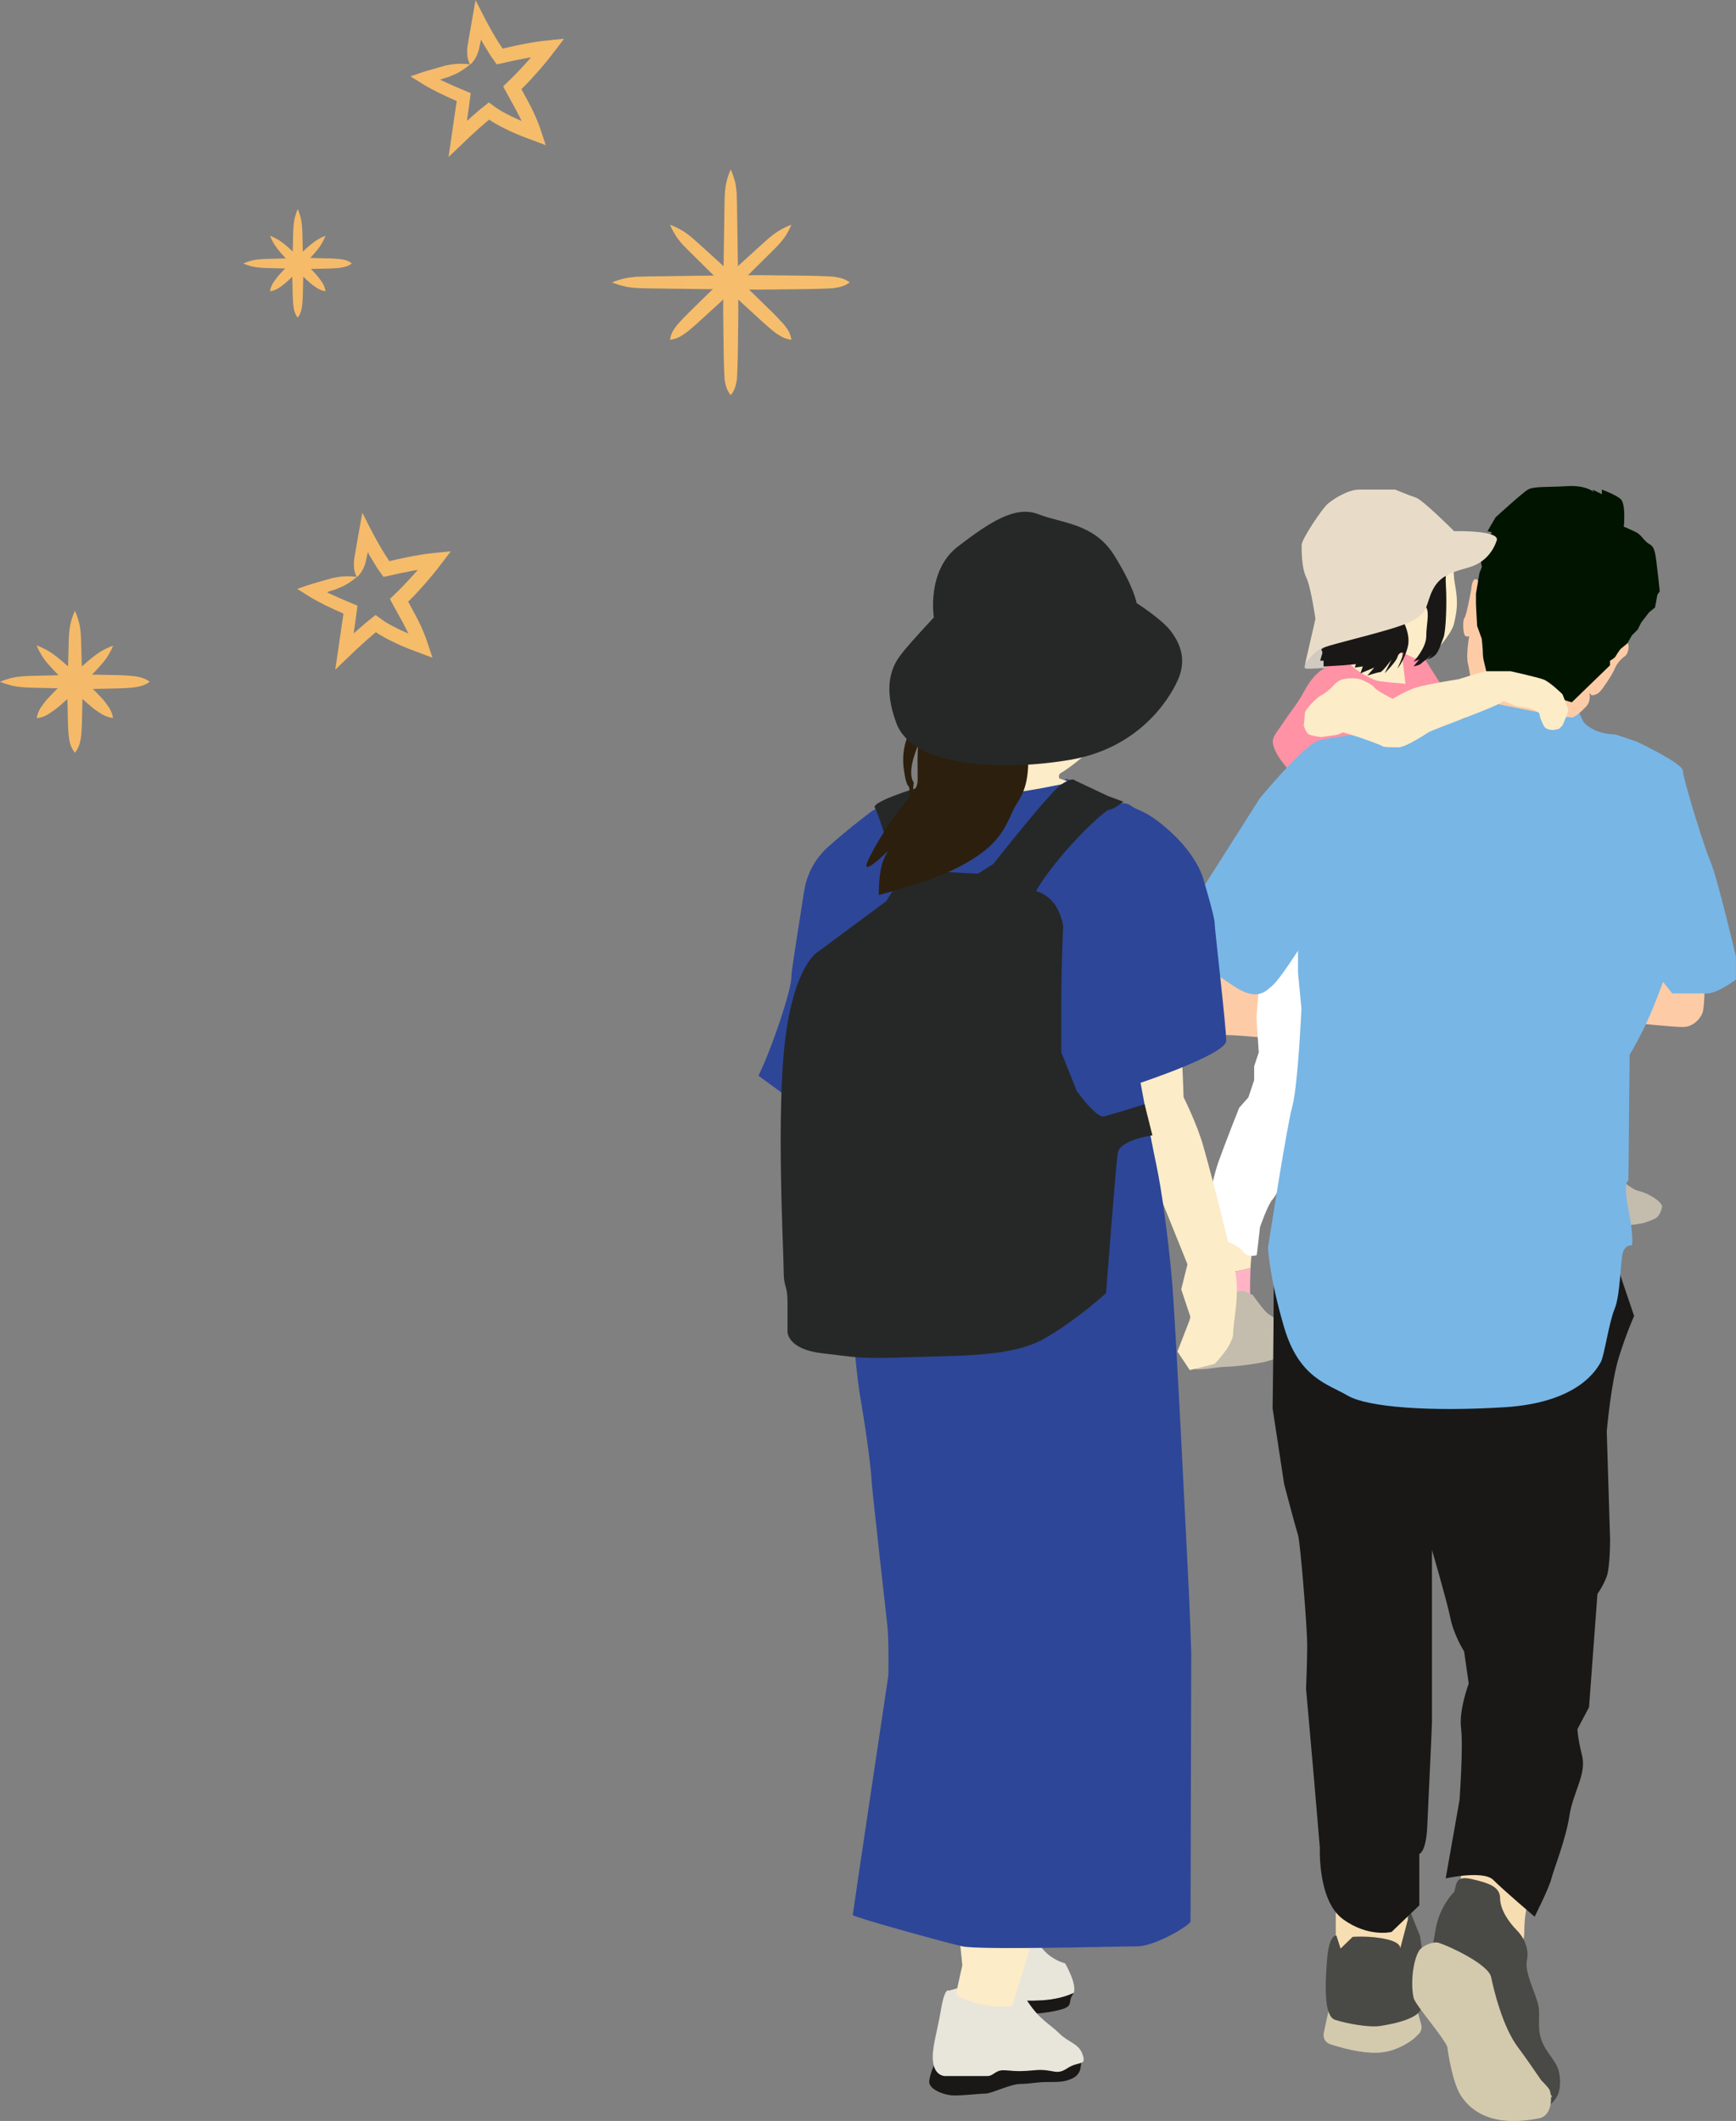 <?xml version="1.0" encoding="UTF-8"?><svg id="_レイヤー_2" xmlns="http://www.w3.org/2000/svg" xmlns:xlink="http://www.w3.org/1999/xlink" viewBox="0 0 192.07 234.63"><rect x="0" y="0" width="192.07" height="234.63" fill="#808080" stroke="none"/><defs><style>.cls-1{fill:url(#linear-gradient-13);}.cls-2{fill:#2d4698;}.cls-3{fill:#ff92a4;}.cls-4{fill:#011400;}.cls-5{fill:#494945;}.cls-6{fill:url(#linear-gradient-2);}.cls-7{fill:url(#linear-gradient-10);}.cls-8{fill:url(#linear-gradient-12);}.cls-9{fill:#fff;}.cls-10{fill:#78b6e6;}.cls-11{fill:#fcecc8;}.cls-12{fill:url(#linear-gradient-4);}.cls-13{fill:#e8e5da;}.cls-14{fill:url(#linear-gradient-3);}.cls-15{fill:url(#linear-gradient-5);}.cls-16{fill:#262827;}.cls-17{fill:url(#linear-gradient-8);}.cls-18{fill:#f7ddb2;}.cls-19{fill:url(#linear-gradient-14);}.cls-20{fill:url(#linear-gradient-7);}.cls-21{fill:#d1cac1;}.cls-22{fill:url(#linear-gradient-9);}.cls-23{fill:url(#linear-gradient-11);}.cls-24{fill:#c4bdae;}.cls-25{fill:#191817;}.cls-26{fill:url(#linear-gradient-6);}.cls-27{fill:#fdcca7;}.cls-28{fill:#ffb3c5;}.cls-29{fill:#e8dcc8;}.cls-30{fill:#d3caae;}.cls-31{fill:url(#linear-gradient);}.cls-32{fill:#2c1f0d;}</style><linearGradient id="linear-gradient" x1="-104.09" y1="38.58" x2="1086.31" y2="262.2" gradientUnits="userSpaceOnUse"><stop offset="0" stop-color="#f8d480"/><stop offset=".07" stop-color="#f5b867"/><stop offset=".22" stop-color="#f6c270"/><stop offset=".41" stop-color="#f8eb99"/><stop offset=".87" stop-color="#f5b261"/><stop offset=".96" stop-color="#ea8f43"/></linearGradient><linearGradient id="linear-gradient-2" x1="-93.38" y1="-18.46" x2="1097.02" y2="205.16" xlink:href="#linear-gradient"/><linearGradient id="linear-gradient-3" x1="-97.7" y1="4.56" x2="1092.7" y2="228.18" xlink:href="#linear-gradient"/><linearGradient id="linear-gradient-4" x1="-97.71" y1="4.6" x2="1092.69" y2="228.23" xlink:href="#linear-gradient"/><linearGradient id="linear-gradient-5" x1="-97.71" y1="4.61" x2="1092.69" y2="228.23" xlink:href="#linear-gradient"/><linearGradient id="linear-gradient-6" x1="-97.71" y1="4.6" x2="1092.69" y2="228.23" xlink:href="#linear-gradient"/><linearGradient id="linear-gradient-7" x1="-96.44" y1="-2.14" x2="1093.95" y2="221.49" xlink:href="#linear-gradient"/><linearGradient id="linear-gradient-8" x1="-96.45" y1="-2.08" x2="1093.94" y2="221.54" xlink:href="#linear-gradient"/><linearGradient id="linear-gradient-9" x1="-96.46" y1="-2.08" x2="1093.94" y2="221.55" xlink:href="#linear-gradient"/><linearGradient id="linear-gradient-10" x1="-96.45" y1="-2.08" x2="1093.94" y2="221.54" xlink:href="#linear-gradient"/><linearGradient id="linear-gradient-11" x1="-106.94" y1="53.72" x2="1083.46" y2="277.34" xlink:href="#linear-gradient"/><linearGradient id="linear-gradient-12" x1="-106.95" y1="53.78" x2="1083.45" y2="277.4" xlink:href="#linear-gradient"/><linearGradient id="linear-gradient-13" x1="-106.95" y1="53.78" x2="1083.45" y2="277.4" xlink:href="#linear-gradient"/><linearGradient id="linear-gradient-14" x1="-106.95" y1="53.78" x2="1083.45" y2="277.4" xlink:href="#linear-gradient"/></defs><g id="_レイヤー"><polygon class="cls-18" points="147.79 208.44 147.79 218.29 156.46 214.91 154.29 206.59 147.79 208.44"/><path class="cls-30" d="M156.23,220.33l-8.67-.61-1.11,5.24c-.06.41.11.8.43,1.03.09.06.19.12.3.15,1.2.39,3.42,1.02,5.25.94,1.72-.07,3.1-.88,3.86-1.45.19-.14.45-.39.67-.61.28-.28.39-.69.28-1.07l-1.02-3.63Z"/><path class="cls-5" d="M147.85,214.12s-.81-.2-1.03,2.73c-.23,2.93-.32,6.19.89,6.59,1.21.4,3.69.86,4.92.69,1.18-.17,3.83-.67,4.48-1.68,1.12-1.74,0-8.28,0-8.28l-1.1-2.75-1.14,4.32s.47-.74-1.36-1.19c-1.83-.45-3.85-.29-3.85-.29l-1.34,1.3-.46-1.45Z"/><path class="cls-18" d="M169.35,209.29s-.7,1.83-.7,4.36-2.11,3.66-2.11,3.66l-5.39-7.34,1.19-5.6,7.01,4.91Z"/><path class="cls-5" d="M160.9,209.29c.28-.99.14-1.83,1.97-1.41s3.1.84,3.1,2.11.99,2.67,1.83,3.52c.84.84,1.41,2.11,1.13,3.38s.99,3.66,1.27,4.93-.28,2.67.56,4.36c.84,1.69,1.97,2.11,1.83,4.5-.14,2.39-2.39,2.67-2.39,2.67l-12.81-14.78s.99-2.11,1.41-4.93c.42-2.82,2.11-4.36,2.11-4.36Z"/><path class="cls-30" d="M171.74,231.96s-.06-.09-.17-.25c-.02-.19-.06-.35-.11-.47-.09-.22-.45-.63-.94-1.11-.75-1.1-1.72-2.51-2.58-3.66-1.69-2.25-2.67-6.33-2.96-7.74-.28-1.41-4.5-3.38-5.77-3.8-.65-.22-1.9.35-2.2.86-.71,1.16-.95,3.7-.61,5.22.18.79,3.33,4.35,3.73,5.43,0,0,.49,3.87,1.53,5.43,2.43,3.64,7.11,2.74,8.6,2.47,1.11-.2,1.39-1.47,1.34-2.37h.14Z"/><path class="cls-21" d="M145.91,70.91s-1.3,1.88-1.41,2.28-.37.79.14.79,1.87-.09,1.87-.09l.8-.22-1.4-2.76Z"/><path class="cls-24" d="M178.26,129.46s1.92,2.05,3.07,2.3c1.15.26,2.68,1.28,2.56,1.79-.32,1.26-.77,1.28-1.79,1.66-1.02.38-3.45.38-3.45.38l-.38-6.14Z"/><path class="cls-3" d="M159.46,75.77l-2.08-3.28-2.9-.68,1.02,3.71-1.41-.13s-1.53-.13-3.07-.89c-1.53-.77-1.79-1.92-3.71-1.02-1.92.89-2.56,2.17-3.2,3.32s-1.15,1.66-2.17,3.2c-1.02,1.53-1.41,1.66-.89,2.94.51,1.28,2.3,3.07,2.3,3.07l9.21-1.53,9.08-.64-2.17-8.05Z"/><path class="cls-27" d="M132.36,103.13s-3.2,5.24-1.79,8.31c1.41,3.07,1.92,3.07,1.92,3.07,0,0,1.15.13,2.3,0,1.15-.13,6.01.38,6.01.38l1.02-3.32-9.46-8.44Z"/><path class="cls-11" d="M138.35,140.28c.05-.9.13-1.72.27-2.25.51-1.92-5.24-2.81-5.24-2.81,0,0-.59,3.42-.7,4.56-.02.22-.05.51-.1.83,1.87.52,3.86.15,5.76-.33Z"/><path class="cls-28" d="M138.35,140.28c-1.9.48-3.89.85-5.76.33-.24,1.91-.74,5.21-.74,5.21l6.52-.26s-.13-2.94-.01-5.29Z"/><path class="cls-9" d="M139.39,108.11l-.38,4.47.26,3.84-.51,1.53v1.53l-.64,1.92-1.02,1.15s-1.53,3.84-2.3,6.01c-.77,2.17-1.53,6.65-1.53,6.65l-.22,1.74s.22.18,1.5.18,2.56.77,3.07,1.41c.51.64,1.43.3,1.43.3l.36-3.11s.89-2.56,1.41-3.07c.51-.51,4.09-7.54,4.09-7.54l3.96-14.19-1.79-8.44-7.67,5.63Z"/><path class="cls-24" d="M131.72,145.44s-.13-.51.13-.38c.26.13,1.41,0,1.53-.13.13-.13,1.41-1.15,2.3-1.53.89-.38,1.66-.77,2.17-.51.51.26.77.38.77.38,0,0,1.15,1.66,1.66,2.05.51.38,1.92,1.15,1.92,1.15l.77,3.32s-1.92.51-2.68.77c-.77.26-3.71.64-4.73.64s-3.45.64-3.84,0c-.38-.64-.77-.89-.64-1.41.13-.51.38-2.56.38-2.81s.26-1.53.26-1.53Z"/><path class="cls-25" d="M141.57,139.05s-.65.1-.65,4.08c0,3.98-.12,12.67-.12,12.67l1.28,8.39s1.28,4.85,1.53,5.62c.26.77,1.02,10.34,1.02,12.13s-.13,4.86-.13,4.86l.89,10.09.64,7.54s-.26,5.83,2.56,7.88c2.81,2.05,5.37,1.41,5.37,1.41l3.07-2.94v-5.7s.77-.13.89-3.2c.13-3.07.51-10.73.51-11.37v-19.05s1.64,5.58,2.03,7.5c.38,1.92,1.53,3.73,1.53,3.73l.51,3.56s-1.1,2.87-.85,4.92c.26,2.05-.17,7.97-.17,7.97l-1.53,8.65s4.17-.92,5.26.17c1.19,1.19,4.58,4.07,4.58,4.07,0,0,1.6-3.17,1.85-4.19.26-1.02,1.62-4.43,2-6.98s1.91-4.59,1.4-6.64-.51-2.94-.51-2.94l1.28-2.43.93-12.52s.64-.89,1.02-1.92c.38-1.02.38-4.09.38-4.09l-.37-11.96s.47-5.49,1.37-8.31c.89-2.81,1.66-4.47,1.66-4.47l-2.3-6.78-36.95.26Z"/><path class="cls-27" d="M188.61,108.5s0,2.94-.26,3.58-1.02,1.53-2.17,1.53-6.01-.51-6.01-.51l-2.17-1.92,1.28-5.11,9.33,2.43Z"/><path class="cls-10" d="M172.12,76.92l2.05.77,1.02,2.17s.51.64,1.53,1.02c1.02.38,2.05.38,2.05.38l2.3.77s5.11,2.43,5.11,3.2,2.3,8.31,3.07,10.1c.77,1.79,2.81,10.48,2.81,10.48v2.56s-2.05,1.53-3.2,1.53h-3.84l-1.02-1.28s-1.15,3.2-2.17,5.24c-1.02,2.05-1.53,2.81-1.53,2.81l-.13,13.94s-.64,0,0,3.2c.64,3.2.38,3.96.38,3.96,0,0-.77-.13-1.02.89s-.26,4.6-.89,6.14c-.64,1.53-1.15,5.24-1.53,5.88-.38.64-2.3,4.47-10.61,4.99s-15.21,0-17.39-1.28c-2.17-1.28-5.37-1.92-7.03-7.54-1.66-5.63-1.79-8.82-1.79-8.82,0,0,2.05-13.3,2.68-15.6.64-2.3,1.02-10.87,1.02-10.87l-.38-3.96v-2.43s-2.05,3.2-2.81,3.84-1.66,1.79-4.22.13-5.75-4.09-5.75-4.09l-.77-2.05,9.33-14.7s4.86-5.88,6.52-6.39c1.66-.51,12.02-1.53,12.02-1.53l4.09-.89s2.05-2.17,2.56-2.17,7.54-.38,7.54-.38Z"/><path class="cls-27" d="M162.79,65.03s.13-1.28.64-.89c.51.38.26,1.53.26,1.53v2.68l7.93,6.9,6.52-2.81s1.02-1.66,1.66-1.53c.64.13.38,1.41,0,1.66-.38.26-.89.77-1.15,1.41-.26.64-1.28,2.17-1.66,2.56-.38.38-.89.38-.89.38l-.26-.26s.26.89-.38,1.53c-.64.64-.89.89-1.41,1.15s-11.12-2.05-11.12-2.05c0,0-.26-2.94-.51-3.84s.13-3.07.13-3.07c0,0-.38.13-.51-.13-.13-.26-.26-1.53,0-1.92.26-.38.77-3.32.77-3.32Z"/><path class="cls-4" d="M179.66,58.25s.26-2.56-.38-3.07c-.64-.51-2.05-1.02-2.05-1.02v.51l-1.02-.51.13.26s-.89-.77-2.94-.64c-2.05.13-3.71,0-4.35.38-.64.38-3.58,3.07-3.58,3.07l-.89,1.53.51.13-.64.77.13.38-.38.77v.51l-.38.64.13.77-.26.64-.13.77-.26,1.53v1.02c0,.38.13,2.56.13,2.56l.51,1.41s.13,1.15.13,1.79.64,2.43.38,2.43,9.46,2.81,9.46,2.81l4.22-4.09v-.51s.51-.26.64-.51.51-.77.51-.77l.77-.64.51-.89.64-.64.38-.77.89-1.15.64-.51.26-1.41.26-.38-.13-1.28s-.13-1.15-.26-2.17c-.13-1.02-.26-1.53-.77-1.79s-.89-1.02-1.41-1.28c-.51-.26-1.41-.64-1.41-.64Z"/><path class="cls-11" d="M161,62.34s-.38.38,0,2.43.13,3.07-.13,4.22-2.17,3.2-2.17,3.2l-2.17.64-1.46-.69.44,3.5s-2.94-.22-3.32-.38c-3.58-1.53-3.32-2.94-3.32-2.94l3.32-3.07,8.82-6.9Z"/><path class="cls-25" d="M160.23,63.49s-.38-.64-.26,1.28c.13,1.92,0,5.11-.26,5.75-.26.64-.51,1.53-.89,1.92s-.89.51-.89.51l.51-.51s-1.15.89-1.28,1.02c-.13.13-.77.26-.77.26l.64-.77-.64.26s1.41-1.53,1.41-2.81.38-2.56,0-3.2l-.38-.64-2.43,1.66s1.15,1.79.77,3.32c-.38,1.53-1.15,2.43-1.15,2.43,0,0,.64-1.41.64-1.66s-.51-.13-.64.38c-.13.51-1.41,1.79-1.41,1.79l.77-1.53s-1.02,1.41-1.28,1.41-1.41.38-1.41.38l.77-.89-1.53.64.26-.77-.89.13.13-.38-1.41.13-2.17.13v-.64h-.38l.26-.89-.13-.38,14.06-8.31Z"/><path class="cls-29" d="M160.87,58.76s5.11-.13,4.73,1.02c-.38,1.15-1.28,2.43-2.94,2.94-1.66.51-3.2.77-4.09,2.43-.89,1.66-.38,2.68-2.68,3.71-2.3,1.02-8.95,2.43-9.84,2.94-.89.51-1.66,1.66-1.66,1.66l1.15-4.99s-.51-3.58-1.02-4.6-.51-2.94-.51-3.58,2.3-4.09,2.94-4.6c.64-.51,2.17-1.53,3.45-1.53h3.96s1.53.64,2.3.89c.77.26,4.22,3.71,4.22,3.71Z"/><path class="cls-11" d="M148.6,81.01l1.66.51s2.56.89,2.68,1.02,1.02.13,1.79.13,2.94-1.41,3.32-1.66c.38-.26,7.8-2.94,8.05-3.32.26-.38,1.41.51,2.17.51s2.05.51,2.05.77.38,1.28.64,1.53c.26.26.89.26.89.26l.64-.13.38-.38s.64-1.41.64-1.66-.64-1.79-.64-1.79c0,0-1.41-1.41-2.17-1.66-.77-.26-3.58-.89-3.58-.89h-2.68c-.26,0-3.07.89-3.07.89,0,0-3.32.51-4.6.89-1.28.38-2.68,1.28-2.68,1.28,0,0-1.79-.89-2.05-1.28-.26-.38-1.53-.89-1.53-.89,0,0-.89-.26-1.92,0-1.02.26-1.02,1.02-2.43,1.79-.68.37-1.79,1.66-1.79,1.92s-.13,1.41-.13,1.41c0,0,.26.89.64,1.02.38.13,1.28.26,1.28.26l1.79-.26.64-.26Z"/><path class="cls-11" d="M121.35,89.8s4.8-.69,6.86,4.12c2.06,4.8,2.74,27.45,2.74,27.45,0,0,1.48,2.96,2.16,5.34,1.38,4.85,2.78,10.75,3.46,13.5.69,2.74-.13,5.87-.13,7.24s-2.06,3.43-2.06,3.43l-2.74.69-1.37-2.06,1.46-3.76-1.04-3.12.69-2.77-3.86-9.57s-1.37-3.43-2.06-4.8c-.69-1.37-2.99-21.19-2.99-21.19l-1.12-14.49Z"/><path class="cls-13" d="M118.79,220.48c.4-.98-.94-3.28-.94-3.28,0,0-.86-.21-1.72-.86-.86-.64-1.29-1.5-1.29-1.5l-1.11.13-2.04,6.32c2.46.05,4.78.23,7.1-.81Z"/><path class="cls-25" d="M111.69,221.29l-.29.63s2.15.86,2.36.86,1.72,0,3.44-.43c1.72-.43.86-.86,1.5-1.72.03-.05.06-.1.09-.16-2.32,1.04-4.64.86-7.1.81Z"/><path class="cls-25" d="M103.67,227.73s-.86,1.72-.86,2.58,1.72,1.5,2.79,1.5,2.79-.21,3.44-.21,2.79-1.07,3.87-1.07,1.72-.21,3.01-.21,1.93,0,2.79-.43c.86-.43.86-1.29.86-1.29l.21-1.29-16.11.43Z"/><path class="cls-13" d="M104.96,220.21s-.43-.43-.86,2.15c-.43,2.58-1.07,4.3-.86,5.8.21,1.5,1.29,1.5,1.29,1.5h4.73c.64,0,.86-.64,1.72-.64s1.29.21,3.44,0c2.15-.21,2.36.64,3.65-.21,1.29-.86,2.15-.21,1.72-1.5-.43-1.29-1.5-1.29-2.58-2.36s-2.15-1.5-3.44-3.44c-1.29-1.93-2.79-3.01-2.79-3.01l-6.01,1.72Z"/><path class="cls-11" d="M102.77,188.57s-.34,3.71-.12,6.51c.21,2.79,2.78,10.17,2.78,11.24s1.04,11.08,1.04,11.08l-.69,3.12s-.07.39,2.08,1.04,4.15.35,4.15.35c0,0,1.17-3.86,1.38-4.5.21-.64,8.16-28.33,8.16-28.33l-18.78-.49Z"/><path class="cls-2" d="M109.68,87.64s5.16-.08,6.77-.79l1.61-.71,5,3.02s1.22-.66,2.08-.02,1.72.43,4.51,3.01c2.79,2.58,3.44,4.94,3.44,4.94,0,0,1.29,4.3,1.29,4.94s1.29,11.6,1.29,13.1-9.48,4.65-9.48,4.65c0,0,1.09,5.99,1.73,9,.64,3.01,1.31,8.04,1.74,12.77.43,4.73,1.93,35.69,1.93,35.69,0,0,.21,5.16.21,5.58s-.08,29.29-.08,29.72-3.95,2.77-5.88,2.77-17.45.43-19.38,0c-1.93-.43-12.11-3.25-12.11-3.46s3.93-26.45,3.93-26.45c0,0,.1-3.81-.12-5.74-.21-1.93-1.73-15.28-1.73-15.92s-.49-4.79-1.13-8.44-.86-7.73-.86-7.73l-7.3-26.21-3.22-2.36s1.07-2.15,2.36-6.01c1.29-3.87,1.29-4.73,1.29-5.16s1.07-7.09,1.29-8.59c.21-1.5.64-3.65,2.79-5.58,2.15-1.93,4.73-3.87,4.73-3.87,0,0,2.79-1.72,3.22-1.72s10.31-.21,10.31-.21l-.21-.21Z"/><path class="cls-11" d="M125.15,74.1s-1.72,2.04-1.82,3.7c-.11,1.67-.54,2.1-1.61,3.81-1.07,1.72-3.87,3.65-4.3,3.87s-.21.64-.21.64l1.29.43s-6.23,1.29-6.44,1.07c-.21-.21-.86-6.44-.21-7.3s4.3-4.51,5.16-4.73c.86-.21,8.16-1.5,8.16-1.5Z"/><path class="cls-16" d="M118.92,86.35s-.16-.46-1.47.41c-1.32.88-7.55,8.82-7.55,8.82l-1.72,1.07-4.08-.21-2.69-9.27s-5.05,1.54-4.62,2.18c.43.64,1.72,5.16,1.72,5.16l.86,3.01-1.29,2.15-7.52,5.58s-2.58,1.29-3.65,9.45c-1.07,8.16-.21,23.63-.21,25.78s.43,1.5.43,3.65v3.22s0,1.93,3.87,2.36c3.87.43,3.87.64,9.67.43,5.8-.21,11.38,0,15.04-2.15,3.65-2.15,6.66-4.94,6.66-4.94,0,0,1.07-13.96,1.29-15.47.21-1.5,3.84-1.98,3.84-1.98l-.86-3.44s-3.63,1.12-4.49,1.34c-.86.21-3.01-2.79-3.01-2.79l-1.72-4.3v-5.37c0-4.3.21-8.59.21-8.59,0,0-.21-1.5-1.07-2.58-.86-1.07-1.93-1.29-1.93-1.29,0,0,.64-1.29,2.79-3.87,2.15-2.58,4.94-5.16,5.37-5.16s1.5-.86,1.5-.86l-1.72-.64-3.65-1.72Z"/><path class="cls-32" d="M125.37,67.45c-.43-1.93-5.16-5.58-7.95-5.8-2.79-.21-6.01.43-9.24,4.3-3.22,3.87-1.07,8.16-1.07,8.16-.78.31-2.02,1.54-3.13,3.08-.41.08-.73.23-1.6,1.21-1.72,1.93-2.79,4.08-2.36,6.87.41,2.63.62.87.64,2.83-.31.4-.72.93-1.29,1.68-1.93,2.58-3.01,4.73-3.22,5.16-1.29,2.58,2.15-.86,2.15-.86,0,0-.64.86-.86,2.15-.25,1.53-.21,2.79-.21,2.79,0,0,3.01-.86,3.65-1.07.64-.21,4.51-1.29,7.52-3.44,3.01-2.15,3.22-4.3,4.08-5.58.86-1.29,1.29-2.58,1.29-4.94v-2.79l3.65-1.93,3.01-2.36s1.72-.86,2.15-.43c.43.43,0,1.5,0,1.5l.86-1.72s1.5-1.5,2.15-2.58c.64-1.07.21-4.3-.21-6.23ZM100.98,87.68c.07-.59.12-1.12.12-1.12,0,0-.64-.64,0-2.79.17-.55.33-.99.49-1.34-.11.91-.06,1.94-.06,3.7,0,.64-.08.9-.55,1.55Z"/><path class="cls-16" d="M103.32,68.3s-.84-5.17,2.67-7.85c3.51-2.68,6.34-4.57,8.91-3.56s6.17.98,8.4,4.58c2.23,3.6,2.45,5.24,2.45,5.24,0,0,2.77,1.77,3.76,3.07,1,1.31,1.85,3.11.8,5.46s-4.46,7.54-11.89,8.81c-7.43,1.27-17.42.88-19.25-4.06-1.83-4.94.07-7.03.86-8.02.79-.99,3.28-3.66,3.28-3.66Z"/><path class="cls-31" d="M39.46,63.82c-.56-.08-1.11-.08-1.65-.04-.27.03-.53.07-.79.12l-.2.04-.1.02-.46.13-1.84.53-.88.3-.44.15c-.07.03-.16.05-.21.08l.2.13,1.42.88c.26.14.5.29.78.43l.72.37c.61.3,1.22.58,1.84.85l.13.06s.02.03.02.05l-.11.69-.41,2.83-.28,1.92-.07.48-.03.23s.11-.11.17-.16l.72-.69,1.44-1.38,1.18-1.07.91-.78c.1-.07.05-.06.12-.02l.21.14.28.17c.19.11.37.22.56.32.38.2.76.39,1.14.57l.57.26.48.2.55.22,2.02.76.26.1.13.05s-.01-.07-.02-.1l-.17-.5-.32-.97c-.1-.32-.22-.65-.36-.99-.06-.17-.14-.34-.21-.51l-.2-.45c-.16-.36-.34-.71-.52-1.05l-.88-1.63.23-.23c.28-.27.55-.55.81-.84l.78-.86.38-.44.66-.79c.47-.58.89-1.14,1.32-1.7l.32-.43c.09-.13.33-.35.03-.26l-1.04.1c-.67.07-1.37.13-2.11.26l-.87.15-.57.11-1.13.24-.56.13-.3.07s-.02,0-.03,0l-.17-.25c-.2-.3-.4-.62-.59-.93l-.38-.65-.53-.95c-.35-.64-.7-1.35-1.04-2.02l-.26-.5c-.03-.07-.03-.02-.04.02l-.02.13-.05.27-.19,1.07-.37,2.1c-.26,1.46-.3,1.8-.28,1.84-.02.53.02,1.07.32,1.66.49-.44.73-.93.9-1.43l.03-.09.02-.05.05-.23.12-.56.03-.14s0-.02.01-.04v-.04s.06-.13.06-.13c.02-.03.02-.1.05,0l.05.13.03.06s-.01-.02.04.08l.15.25c.2.33.4.67.61,1l.16.25.31.44.32.45c.16,0,.35-.07.53-.1l1.35-.3,1.1-.22.55-.1.23-.04h0s.03,0,.03,0c.03,0-.02.03-.02.03h0s.03-.03-.06.07l-.37.42-.75.82-.77.8-.59.57-.4.39-.1.1s.03.08.05.12l.13.25,1.29,2.35c.17.33.34.65.5.98.06.12.02.04.03.07h0s0,.02,0,.02c.02.03,0,.03-.02.02h-.01s-.08-.04-.08-.04l-.54-.24c-.36-.16-.72-.34-1.06-.52-.17-.09-.34-.18-.51-.28l-.25-.15c-.1-.07-.11-.06-.3-.2l-.47-.34-.24-.18s-.08-.08-.12-.07l-.12.09-.89.71-.95.83-.27.24-.05.05-.07.07c-.07.1-.04-.01-.04-.07v-.14s.15-.99.15-.99l.17-1.29.06-.46c.05-.1-.07-.1-.13-.14l-.22-.09-.79-.33c-.61-.26-1.21-.52-1.8-.8l-.25-.11-.17-.08s.08-.05.13-.07l.11-.04.06-.02.17-.05.45-.14.09-.04.18-.07c.24-.1.48-.2.72-.32.47-.26.92-.55,1.36-.93Z"/><path class="cls-6" d="M51.99,7.12c-.56-.08-1.11-.08-1.65-.04-.27.03-.53.07-.79.12l-.2.04-.1.02-.46.13-1.84.53-.88.3-.44.15c-.07.03-.16.05-.21.08l.2.13,1.42.88c.26.14.5.29.78.43l.72.37c.61.3,1.22.58,1.84.85l.13.06s.02.03.02.05l-.11.69-.41,2.83-.28,1.92-.07.48-.03.23s.11-.11.17-.16l.72-.69,1.44-1.38,1.18-1.07.91-.78c.1-.07.05-.06.12-.02l.21.14.28.17c.19.11.37.22.56.32.38.2.76.39,1.14.57l.57.26.48.2.55.22,2.02.76.26.1.13.05s-.01-.07-.02-.1l-.17-.5-.32-.97c-.1-.32-.22-.65-.36-.99-.06-.17-.14-.34-.21-.51l-.2-.45c-.16-.36-.34-.71-.52-1.05l-.88-1.63.23-.23c.28-.27.55-.55.81-.84l.78-.86.38-.44.66-.79c.47-.58.89-1.14,1.32-1.7l.32-.43c.09-.13.33-.35.03-.26l-1.04.1c-.67.07-1.37.13-2.11.26l-.87.15-.57.11-1.13.24-.56.13-.3.07s-.02,0-.03,0l-.17-.25c-.2-.3-.4-.62-.59-.93l-.38-.65-.53-.95c-.35-.64-.7-1.35-1.04-2.02l-.26-.5c-.03-.07-.03-.02-.04.02l-.02.13-.05.27-.19,1.07-.37,2.1c-.26,1.46-.3,1.8-.28,1.84-.02.53.02,1.07.32,1.66.49-.44.73-.93.9-1.43l.03-.09.02-.05.05-.23.12-.56.03-.14s0-.02.01-.04v-.04s.06-.13.06-.13c.02-.03.02-.1.05,0l.05.13.03.06s-.01-.02.04.08l.15.25c.2.33.4.67.61,1l.16.25.31.44.32.45c.16,0,.35-.07.53-.1l1.35-.3,1.1-.22.55-.1.23-.04h0s.03,0,.03,0c.03,0-.02.03-.02.03h0s.03-.03-.06.07l-.37.42-.75.82-.77.8-.59.57-.4.39-.1.1s.03.08.05.12l.13.25,1.29,2.35c.17.33.34.65.5.98.06.12.02.04.03.07h0s0,.02,0,.02c.02.03,0,.03-.02.02h-.01s-.08-.04-.08-.04l-.54-.24c-.36-.16-.72-.34-1.06-.52-.17-.09-.34-.18-.51-.28l-.25-.15c-.1-.07-.11-.06-.3-.2l-.47-.34-.24-.18s-.08-.08-.12-.07l-.12.09-.89.71-.95.83-.27.24-.05.05-.07.07c-.07.1-.04-.01-.04-.07v-.14s.15-.99.15-.99l.17-1.29.06-.46c.05-.1-.07-.1-.13-.14l-.22-.09-.79-.33c-.61-.26-1.21-.52-1.8-.8l-.25-.11-.17-.08s.08-.05.13-.07l.11-.04.06-.02.17-.05.45-.14.09-.04.18-.07c.24-.1.48-.2.72-.32.47-.26.92-.55,1.36-.93Z"/><path class="cls-14" d="M26.93,29.15c.39.17.77.29,1.16.37.27.05.54.08.81.1l.51.03c1.12.03,2.25.06,3.37.08l1.68.02,1.68-.04c.28,0,.56-.01.84-.03l.42-.03c.14-.01.29-.03.37-.05.39-.06.77-.16,1.16-.46-.39-.3-.77-.4-1.16-.46-.08-.02-.23-.03-.37-.04l-.42-.03c-.28-.02-.56-.03-.84-.03l-1.68-.04-1.68.02c-1.12.03-2.24.06-3.37.08l-.51.03c-.27.02-.54.05-.81.1-.39.09-.77.2-1.16.37Z"/><path class="cls-12" d="M32.94,23.14c-.17.39-.29.77-.37,1.16-.05.27-.08.54-.1.81l-.03.51c-.03,1.12-.06,2.25-.08,3.37l-.02,1.68.04,1.68c0,.28.01.56.03.84l.03.42c.01.14.03.29.04.37.06.39.16.77.46,1.16.3-.39.4-.77.46-1.16.02-.08.03-.23.05-.37l.03-.42c.02-.28.03-.56.03-.84l.04-1.68-.02-1.68c-.03-1.12-.06-2.24-.08-3.37l-.03-.51c-.02-.27-.05-.54-.1-.81-.09-.39-.2-.77-.37-1.16Z"/><path class="cls-15" d="M29.88,26.09c.15.39.34.75.56,1.08.15.23.33.44.5.65l.2.24c.47.52.93,1.03,1.41,1.53.24.25.47.51.72.75l.76.71c.23.22.47.42.73.6l.1.07c.32.23.66.43,1.15.49-.06-.48-.26-.83-.49-1.15l-.07-.1c-.18-.26-.38-.5-.6-.73l-.71-.76c-.24-.25-.5-.48-.75-.72-.5-.48-1.02-.95-1.53-1.41l-.24-.2c-.21-.18-.42-.35-.65-.5-.33-.21-.69-.4-1.08-.56Z"/><path class="cls-26" d="M36,26.09c-.39.15-.75.34-1.08.56-.23.15-.44.33-.65.5l-.24.2c-.52.47-1.03.93-1.53,1.41-.25.24-.51.47-.75.72l-.71.76c-.22.23-.42.47-.6.73l-.07.1c-.23.32-.43.66-.49,1.15.48-.06.83-.26,1.15-.49l.1-.07c.26-.18.5-.38.73-.6l.76-.71c.25-.24.48-.5.72-.75.48-.5.95-1.02,1.41-1.53l.2-.24c.18-.21.35-.42.5-.65.21-.33.4-.69.56-1.08Z"/><path class="cls-20" d="M67.69,31.23c.53.22,1.07.37,1.6.49.27.05.53.08.8.11l.2.02h.1s.23.02.23.02l1.05.03,8.4.11,4.2.03,4.2-.05c.7,0,1.4-.02,2.1-.04l1.05-.04.53-.03c.11,0,.14,0,.17-.02l.1-.02c.53-.08,1.07-.21,1.6-.6-.53-.39-1.07-.52-1.6-.6l-.1-.02s-.06-.01-.17-.02l-.53-.03-1.05-.04c-.7-.02-1.4-.04-2.1-.04l-4.2-.05-4.2.03-8.4.11-1.05.03h-.23s-.1.02-.1.02l-.2.02c-.27.02-.53.06-.8.11-.53.11-1.07.26-1.6.49Z"/><path class="cls-17" d="M80.85,18.75c-.24.51-.39,1.01-.51,1.52-.05.25-.08.51-.11.76l-.02.19v.09s-.02.22-.02.22l-.03,1-.12,7.97-.03,3.98.05,3.98c0,.66.02,1.33.04,1.99l.04,1,.03.5c0,.1.01.13.02.16l.02.09c.08.51.23,1.01.64,1.52.41-.51.55-1.01.64-1.52l.02-.09s.01-.05.02-.16l.03-.5.04-1c.02-.66.04-1.33.04-1.99l.05-3.98-.03-3.98-.12-7.97-.03-1v-.22s-.02-.09-.02-.09l-.02-.19c-.03-.25-.06-.51-.11-.76-.12-.51-.28-1.01-.51-1.52Z"/><path class="cls-22" d="M74.13,24.86c.21.52.48.98.77,1.42.21.3.45.57.69.84l.57.58,3.86,3.82,1.95,1.89,2.01,1.84c.33.31.67.61,1.02.91l.52.44.27.21c.1.08.12.09.19.13.44.3.91.56,1.58.65-.09-.63-.36-1.09-.68-1.5-.05-.06-.06-.08-.14-.18l-.23-.25-.46-.5c-.31-.33-.63-.65-.96-.96l-1.94-1.9-1.99-1.85-4.03-3.66-.62-.54c-.28-.23-.58-.46-.89-.66-.46-.28-.95-.53-1.49-.73Z"/><path class="cls-7" d="M87.56,24.86c-.54.2-1.03.45-1.49.73-.31.2-.61.43-.89.66l-.62.54-4.03,3.66-1.99,1.85-1.94,1.9c-.32.32-.64.64-.96.96l-.46.5-.23.25c-.08.09-.09.11-.14.18-.32.41-.6.87-.68,1.5.67-.08,1.15-.34,1.58-.65.06-.05.09-.05.19-.13l.27-.21.52-.44c.35-.3.68-.6,1.02-.91l2.01-1.84,1.95-1.89,3.86-3.82.57-.58c.24-.27.48-.55.69-.84.29-.44.56-.9.77-1.42Z"/><path class="cls-23" d="M0,75.42c.53.22,1.07.37,1.6.49.37.07.75.1,1.12.13l.7.03c1.55.04,3.1.07,4.65.11l2.33.03,2.32-.05c.39,0,.78-.02,1.16-.04l.58-.04c.2-.02.4-.04.51-.06.53-.08,1.07-.21,1.6-.6-.53-.39-1.07-.52-1.6-.6-.11-.02-.31-.04-.51-.06l-.58-.04c-.39-.02-.78-.04-1.16-.04l-2.32-.05-2.33.03c-1.55.04-3.1.07-4.65.11l-.7.03c-.37.03-.75.06-1.12.13-.53.11-1.07.26-1.6.49Z"/><path class="cls-8" d="M8.29,67.57c-.24.51-.39,1.01-.51,1.52-.07.35-.11.71-.14,1.06l-.03.66c-.04,1.47-.08,2.94-.12,4.41l-.03,2.2.05,2.2c0,.37.02.74.04,1.1l.04.55c.02.19.04.38.06.48.08.51.23,1.01.64,1.52.41-.51.55-1.01.64-1.52.02-.1.04-.29.06-.48l.04-.55c.02-.37.04-.74.04-1.1l.05-2.2-.03-2.2c-.04-1.47-.08-2.94-.12-4.41l-.03-.66c-.03-.35-.07-.71-.14-1.06-.12-.51-.28-1.01-.51-1.52Z"/><path class="cls-1" d="M4.06,71.42c.21.52.48.98.77,1.42.21.3.45.57.69.84l.28.31c.64.68,1.29,1.35,1.95,2.01.33.33.65.66.99.98l1.05.93c.31.28.64.55,1,.78l.13.09c.44.3.91.56,1.58.65-.09-.63-.36-1.09-.68-1.5l-.09-.13c-.25-.34-.53-.65-.83-.95l-.98-1c-.34-.32-.69-.63-1.04-.94-.69-.63-1.4-1.24-2.11-1.85l-.33-.27c-.28-.23-.58-.46-.89-.66-.46-.28-.95-.53-1.49-.73Z"/><path class="cls-19" d="M12.51,71.42c-.54.2-1.03.45-1.49.73-.31.2-.61.43-.89.66l-.33.27c-.71.61-1.42,1.22-2.11,1.85-.35.31-.7.62-1.04.94l-.98,1c-.3.3-.58.61-.83.95l-.09.13c-.32.41-.6.87-.68,1.5.67-.08,1.15-.34,1.58-.65l.13-.09c.36-.24.69-.5,1-.78l1.05-.93c.34-.32.66-.65.99-.98.66-.66,1.31-1.33,1.95-2.01l.28-.31c.24-.27.48-.55.69-.84.29-.44.56-.9.77-1.42Z"/></g></svg>